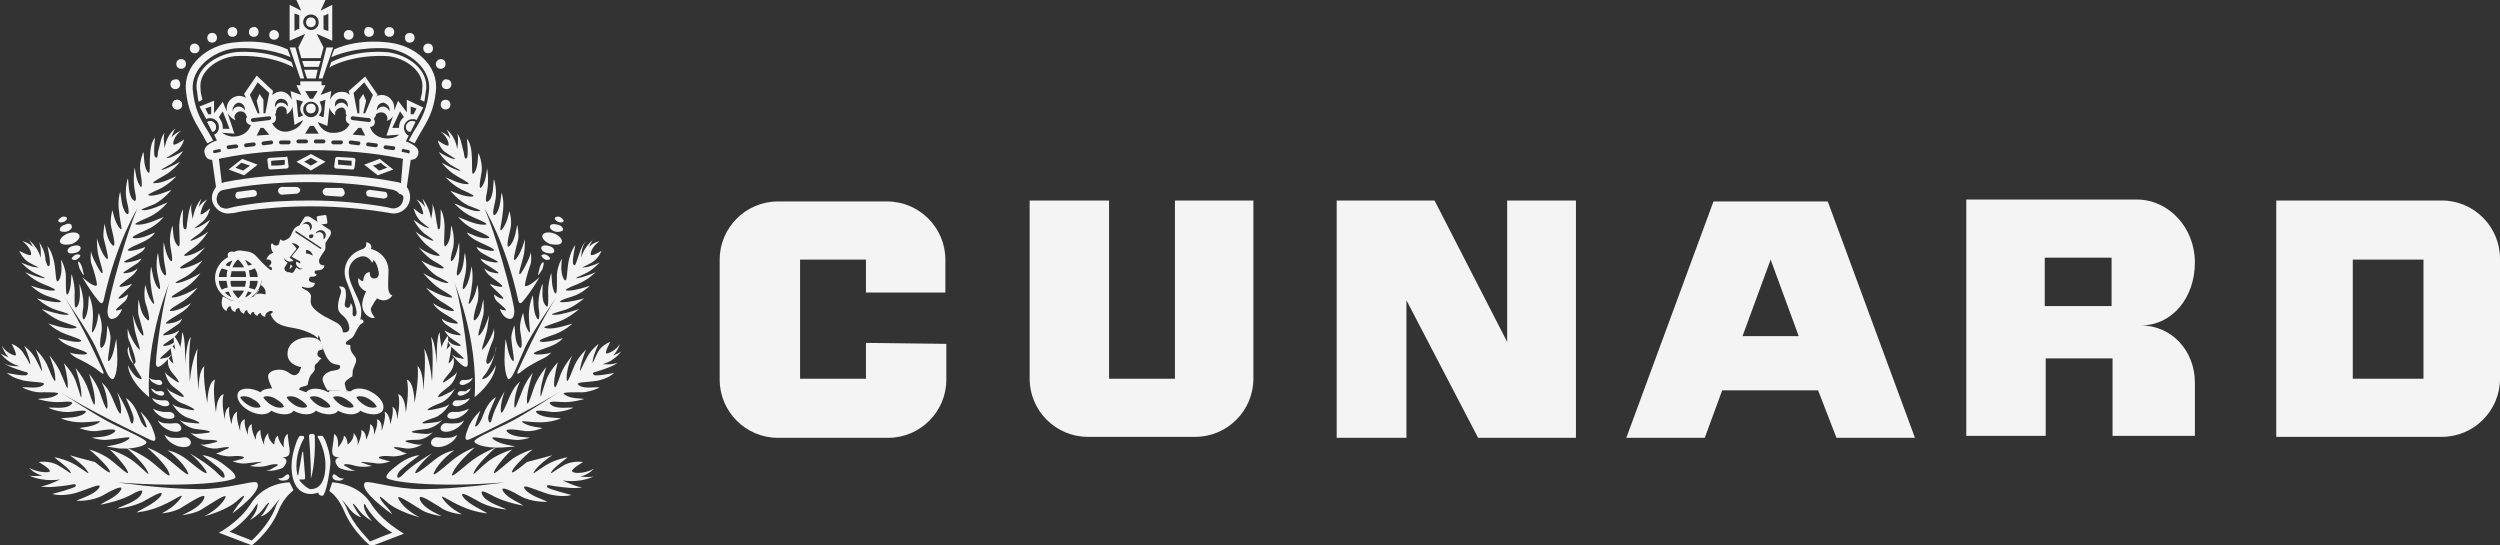 <?xml version="1.0" encoding="utf-8"?>
<!-- Generator: Adobe Illustrator 25.4.1, SVG Export Plug-In . SVG Version: 6.00 Build 0)  -->
<svg version="1.1" id="Layer_1" xmlns="http://www.w3.org/2000/svg" xmlns:xlink="http://www.w3.org/1999/xlink" x="0px" y="0px"
	 viewBox="0 0 258.1 56.3" style="enable-background:new 0 0 258.1 56.3;" xml:space="preserve">
<rect x="0" y="0" width="258.1" height="56.3" fill="#333333" stroke="none"/>
<style type="text/css">
	.st0{fill:#F4F4F4;}
</style>
<g>
	<g>
		<path class="st0" d="M28.7,49.4c0,0,0.2,0.3,0.7,0.2c0.4,0,0.6-0.4,0.4-0.6c-0.2-0.1-0.3,0.1-0.6,0.3C29,49.4,28.9,49.4,28.7,49.4
			z"/>
		<path class="st0" d="M35.5,49.4c0,0-0.2,0.3-0.7,0.2c-0.4,0-0.6-0.4-0.4-0.6c0.2-0.1,0.3,0.1,0.6,0.3
			C35.2,49.4,35.3,49.4,35.5,49.4z"/>
		<path class="st0" d="M21.9,16.5L21.9,16.5L21.9,16.5z"/>
		<path class="st0" d="M21.9,16.5L21.9,16.5L21.9,16.5z"/>
		<path class="st0" d="M21.4,12.6c0.1,0,0.2-0.1,0.3-0.1c0.3,0,0.6,0.3,0.6,0.6c0,0.2-0.1,0.4-0.3,0.5"/>
		<path class="st0" d="M22.3,13.1c0-0.3-0.3-0.6-0.6-0.6c-0.1,0-0.2,0-0.3,0.1l0.5,1C22.1,13.6,22.3,13.4,22.3,13.1z"/>
		<path class="st0" d="M42.8,12.6c-0.1,0-0.2-0.1-0.3-0.1c-0.3,0-0.6,0.3-0.6,0.6c0,0.2,0.1,0.4,0.3,0.5"/>
		<path class="st0" d="M42,13.1c0-0.3,0.3-0.6,0.6-0.6c0.1,0,0.2,0,0.3,0.1l-0.5,1C42.1,13.6,42,13.4,42,13.1z"/>
		<path class="st0" d="M18.8,10.8c0,0.3-0.2,0.5-0.5,0.5s-0.5-0.2-0.5-0.5s0.2-0.5,0.5-0.5C18.5,10.3,18.8,10.5,18.8,10.8z"/>
		<path class="st0" d="M18.8,10.8c0,0.3-0.2,0.5-0.5,0.5s-0.5-0.2-0.5-0.5s0.2-0.5,0.5-0.5C18.5,10.3,18.8,10.5,18.8,10.8z"/>
		<path class="st0" d="M18.6,8.7c0,0.3-0.2,0.5-0.5,0.5S17.6,9,17.6,8.7s0.2-0.5,0.5-0.5C18.4,8.1,18.6,8.4,18.6,8.7z"/>
		<path class="st0" d="M19.2,6.6c0,0.3-0.2,0.5-0.5,0.5s-0.5-0.2-0.5-0.5s0.2-0.5,0.5-0.5S19.2,6.3,19.2,6.6z"/>
		<path class="st0" d="M20.6,5c0,0.3-0.2,0.5-0.5,0.5S19.6,5.3,19.6,5s0.2-0.5,0.5-0.5C20.3,4.5,20.6,4.7,20.6,5z"/>
		<path class="st0" d="M22.4,3.9c0,0.3-0.2,0.5-0.5,0.5s-0.5-0.2-0.5-0.5s0.2-0.5,0.5-0.5C22.2,3.4,22.4,3.6,22.4,3.9z"/>
		<path class="st0" d="M24.5,3.3c0,0.3-0.2,0.5-0.5,0.5s-0.5-0.2-0.5-0.5s0.2-0.5,0.5-0.5S24.5,3,24.5,3.3z"/>
		<path class="st0" d="M26.7,3.3c0,0.3-0.2,0.5-0.5,0.5s-0.5-0.2-0.5-0.5s0.2-0.5,0.5-0.5C26.4,2.7,26.7,3,26.7,3.3z"/>
		<path class="st0" d="M28.8,3.6c0,0.3-0.2,0.5-0.5,0.5s-0.5-0.2-0.5-0.5s0.2-0.5,0.5-0.5C28.5,3.1,28.8,3.3,28.8,3.6z"/>
		<polygon class="st0" points="30.5,4.9 29.9,4.9 31,8.1 31.4,8.1 		"/>
		<path class="st0" d="M24,4.4c-2.6,0.3-5.1,2.3-4.8,5c0.2,2,0.8,3,1.7,4.5l0.5,0.9l0.6-0.3l-0.5-0.9c-0.9-1.4-1.4-2.4-1.6-4.3
			c-0.2-2.2,2-4,4.3-4.3c0,0,3-0.3,5.8,0.9l-0.3-0.8C27.1,3.9,24.2,4.4,24,4.4z"/>
		<path class="st0" d="M24.2,5.4c-2.1,0.3-4.1,1.8-3.9,3.8c0.1,0.5,0.1,0.9,0.2,1.3l0.4-0.2c-0.1-0.4-0.2-0.7-0.2-1.2
			c-0.2-1.7,1.7-3.1,3.5-3.3c0,0,3.1-0.3,5.8,1c0,0,0.2,0.1,0.3,0.2l-0.2-0.6C27.2,5,24.2,5.4,24.2,5.4z"/>
		<path class="st0" d="M45.5,10.8c0,0.3,0.2,0.5,0.5,0.5s0.5-0.2,0.5-0.5s-0.2-0.5-0.5-0.5S45.5,10.5,45.5,10.8z"/>
		<path class="st0" d="M45.6,8.7c0,0.3,0.2,0.5,0.5,0.5s0.5-0.2,0.5-0.5s-0.2-0.5-0.5-0.5C45.9,8.1,45.6,8.4,45.6,8.7z"/>
		<path class="st0" d="M45,6.6c0,0.3,0.2,0.5,0.5,0.5S46,6.9,46,6.6s-0.2-0.5-0.5-0.5C45.3,6.1,45,6.3,45,6.6z"/>
		<path class="st0" d="M43.7,5c0,0.3,0.2,0.5,0.5,0.5s0.5-0.2,0.5-0.5s-0.2-0.5-0.5-0.5S43.7,4.7,43.7,5z"/>
		<path class="st0" d="M41.8,3.9c0,0.3,0.2,0.5,0.5,0.5s0.5-0.2,0.5-0.5s-0.2-0.5-0.5-0.5S41.8,3.6,41.8,3.9z"/>
		<path class="st0" d="M39.7,3.3c0,0.3,0.2,0.5,0.5,0.5s0.5-0.2,0.5-0.5s-0.2-0.5-0.5-0.5S39.7,3,39.7,3.3z"/>
		<path class="st0" d="M37.6,3.3c0,0.3,0.2,0.5,0.5,0.5s0.5-0.2,0.5-0.5s-0.2-0.5-0.5-0.5C37.8,2.7,37.6,3,37.6,3.3z"/>
		<path class="st0" d="M35.5,3.6c0,0.3,0.2,0.5,0.5,0.5s0.5-0.2,0.5-0.5S36.3,3.1,36,3.1S35.5,3.3,35.5,3.6z"/>
		<polygon class="st0" points="33.7,4.9 34.4,4.9 33.3,8.1 32.9,8.1 		"/>
		<path class="st0" d="M40.2,4.4c2.6,0.3,5.1,2.3,4.8,5c-0.2,2-0.8,3-1.7,4.5l-0.5,0.9l-0.6-0.3l0.5-0.9c0.9-1.4,1.4-2.4,1.6-4.3
			c0.2-2.2-2-4-4.3-4.3c0,0-3-0.3-5.8,0.9l0.3-0.8C37.2,3.9,40.1,4.4,40.2,4.4z"/>
		<path class="st0" d="M40.1,5.4c2.1,0.3,4.1,1.8,3.9,3.8c-0.1,0.5-0.1,0.9-0.2,1.3l-0.4-0.2c0.1-0.4,0.2-0.7,0.2-1.2
			c0.2-1.7-1.7-3.1-3.5-3.3c0,0-3.1-0.3-5.8,1c0,0-0.2,0.1-0.3,0.2l0.2-0.6C37.1,5,40,5.4,40.1,5.4z"/>
		<polyline class="st0" points="31.7,8.1 32.6,8.1 32.8,7.2 31.4,7.2 31.7,8.1 32.6,8.1 		"/>
		<polygon class="st0" points="32.9,6.9 33.1,6.3 31.2,6.3 31.4,6.9 		"/>
		<path class="st0" d="M33.6,0l-0.5,1.1l1.2-0.6v3.7l-1.6-0.7l0.7,1.4L33.1,6h-2l-0.3-1.1l0.7-1.4l-1.6,0.7V0.5l1.2,0.6L30.6,0H33.6
			z M33.9,1.4c-0.2,0.1-0.3,0.2-0.5,0.2c0,0.4,0,1,0,1.4c0.1,0.1,0.2,0.1,0.5,0.2V1.4z M32.1,3.1c0.4,0,0.8-0.3,0.8-0.8
			c0-0.4-0.3-0.8-0.8-0.8l0,0l0,0l0,0c-0.4,0-0.8,0.3-0.8,0.8C31.3,2.7,31.7,3.1,32.1,3.1L32.1,3.1L32.1,3.1z M30.4,3.2
			C30.6,3.1,30.7,3,30.9,3c0-0.4,0-1,0-1.4c-0.1-0.1-0.2-0.1-0.5-0.2V3.2z M32.1,1.8c-0.3,0-0.5,0.2-0.5,0.5s0.2,0.5,0.5,0.5
			s0.5-0.2,0.5-0.5S32.4,1.8,32.1,1.8z"/>
		<path class="st0" d="M21.9,16.5L21.9,16.5L21.9,16.5z"/>
		<g>
			<path class="st0" d="M37.6,17l1.4,1.1l1.6-0.6l-1.4-1.1L37.6,17z M39.1,17.6c-0.1-0.1-0.3-0.3-0.6-0.5c0.4-0.1,0.6-0.2,0.8-0.3
				c0.1,0.1,0.3,0.3,0.7,0.5C39.5,17.5,39.2,17.6,39.1,17.6z"/>
			<path class="st0" d="M26.1,19.6l-1.5,0.2c-0.2,0-0.3,0.2-0.3,0.4c0,0.2,0.2,0.4,0.4,0.3l1.5-0.2c0.2,0,0.4-0.2,0.3-0.4
				C26.5,19.7,26.3,19.6,26.1,19.6z"/>
			<path class="st0" d="M36.5,16.3l-1.7-0.1c-0.1,0-0.2,0.1-0.2,0.2l-0.1,0.8c0,0.1,0.1,0.2,0.2,0.2l1.7,0.1c0.1,0,0.2-0.1,0.2-0.2
				l0.1-0.8C36.7,16.4,36.6,16.3,36.5,16.3z M36.3,17.1c-0.3,0-1.1-0.1-1.4-0.1c0-0.1,0-0.3,0-0.5c0.2,0,1.1,0.1,1.4,0.1
				C36.3,16.8,36.3,17,36.3,17.1z"/>
			<path class="st0" d="M39.7,19.8l-1.5-0.2c-0.2,0-0.4,0.1-0.4,0.3c0,0.2,0.1,0.4,0.3,0.4l1.5,0.2c0.2,0,0.4-0.1,0.4-0.3
				S39.9,19.8,39.7,19.8z"/>
			<path class="st0" d="M41.9,14.6L41.9,14.6l0.3-0.6c-0.3-0.1-0.5-0.5-0.5-0.8c0-0.5,0.4-0.9,0.9-0.9c0.1,0,0.3,0,0.4,0.1l0.7-1.3
				L42,10.3v1.3l-0.9-1.2l-0.4,1c0-0.1,0-0.2,0-0.3c0-0.7-0.6-1.3-1.3-1.3c-0.2,0-0.5,0.1-0.6,0.2l0,0L39,9.8l-1.3-1.9L36,9.4
				l0.1,0.4l0,0c-0.2-0.2-0.4-0.3-0.6-0.3c-0.6-0.1-1.2,0.2-1.4,0.8v-0.2l0.1-0.7l-1.1,0.4l0.5-1c-0.1,0-0.4,0-0.4,0s0-0.3,0-0.4H31
				c0,0.1,0,0.4,0,0.4s-0.3,0-0.4,0l0.5,1L30,9.4l0.1,0.7v0.2c-0.2-0.6-0.8-1-1.4-0.8c-0.2,0-0.4,0.2-0.6,0.3l0,0l0.1-0.4l-1.7-1.6
				l-1.3,1.9l0.2,0.4l0,0C25.2,10,25,9.9,24.7,9.9c-0.7,0-1.3,0.6-1.3,1.3c0,0.1,0,0.2,0,0.3l-0.4-1l-0.9,1.2v-1.3L20.6,11l0.7,1.3
				c0.1-0.1,0.3-0.1,0.4-0.1c0.5,0,0.9,0.4,0.9,0.9c0,0.4-0.2,0.7-0.5,0.8l0.3,0.6l0,0c0,0-1.4,0.4-1.3,1.2c0.1,0.5,0.3,0.8,0.8,0.8
				l0,0l0.4,2.8c-0.3,0.4-0.5,0.9-0.4,1.4c0.2,0.9,1.1,1.5,2,1.3c0.1,0,0.1,0,0.2,0c0.4-0.1,0.5-0.1,1-0.2c2.1-0.3,4.5-0.5,7-0.5
				c3,0,5.9,0.3,8.2,0.7c0.9,0.2,1.8-0.4,2-1.3c0.1-0.5,0-1-0.3-1.4l0.4-2.8c0.5,0,0.8-0.3,0.8-0.8C43.2,15,41.9,14.6,41.9,14.6z
				 M43,11.2l-0.3,0.6c-0.1,0-0.1,0-0.2,0h-0.1V11L43,11.2z M21.8,11.8h-0.1c-0.1,0-0.1,0-0.2,0l-0.3-0.6l0.6-0.2V11.8z M41.3,11.5
				c0,0,0.3,0.4,0.4,0.6c-0.3,0.2-0.5,0.6-0.5,1v0.1c-0.2,0-0.7,0-0.7,0L41.3,11.5z M39.6,10.6c0.4,0.1,0.7,0.5,0.6,0.9
				c-0.1-0.3-0.4-0.5-0.6-0.5c-0.3,0-0.5,0.1-0.7,0.4C38.9,10.8,39.3,10.6,39.6,10.6z M38.8,12v-0.1c0-0.1,0.1-0.2,0.2-0.2
				c0.1-0.1,0.2-0.1,0.4-0.1c0.3,0,0.6,0.3,0.6,0.6c0,0.1,0,0.2-0.1,0.3c0.3-0.1,0.6-0.3,0.7-0.6L39.9,14l1.3-0.1l0,0
				c-0.3,0.3-0.8,0.4-1.2,0.4c-0.9,0-1.6-0.5-1.8-1.2l0,0c0.3,0,0.5-0.2,0.5-0.5c0-0.1,0-0.2-0.1-0.3l0,0C38.7,12.1,38.7,12,38.8,12
				z M40.8,15.3c0,0.1-0.1,0.2-0.2,0.2l-0.8-0.1c-0.1,0-0.2-0.1-0.2-0.2c0-0.1,0.1-0.2,0.2-0.2l0.8,0.1
				C40.8,15.1,40.8,15.2,40.8,15.3z M39,15c0,0.1-0.1,0.2-0.2,0.2L38,15.1c-0.1,0-0.2-0.1-0.2-0.2c0-0.1,0.1-0.2,0.2-0.2l0.8,0.1
				C39,14.8,39,14.9,39,15z M37.6,8.5l0.9,1.3l-0.8,1.9h-0.2l0.3-1.3l-0.3-0.7l-0.4,0.6v1.4h-0.2l-0.4-2.1L37.6,8.5z M36.4,12
				l1.7,0.2c0.1,0,0.2,0.1,0.2,0.2c0,0.1-0.1,0.2-0.2,0.2l-1.7-0.2c-0.1,0-0.2-0.1-0.2-0.2S36.3,12,36.4,12z M36.4,13.9l0.6-0.7h0.3
				l0.4,0.8L36.4,13.9z M37.2,14.8c0,0.1-0.1,0.2-0.2,0.2l-0.8-0.1c-0.1,0-0.2-0.1-0.2-0.2c0-0.1,0.1-0.2,0.2-0.2l0.8,0.1
				C37.2,14.6,37.2,14.7,37.2,14.8z M35.3,10.2c0.3,0,0.7,0.3,0.6,0.9c-0.1-0.3-0.4-0.5-0.6-0.5c-0.3,0-0.5,0.1-0.7,0.4
				C34.5,10.5,34.8,10.1,35.3,10.2z M33,10.5c0.3-0.1,0.6-0.2,0.6-0.2c-0.1,0.7-0.1,1.2-0.2,1.8c-0.1,0-0.3-0.1-0.5-0.2
				c0.2-0.2,0.3-0.4,0.3-0.7C33.2,11,33.1,10.7,33,10.5z M33.8,13l0.2-1.8v-0.3v0.2c0.1,0.3,0.3,0.6,0.6,0.8c0-0.1,0-0.2,0-0.3
				c0.1-0.3,0.4-0.5,0.7-0.5c0.1,0,0.3,0.1,0.3,0.2c0.1,0.1,0.1,0.2,0.1,0.3v0.1c0,0.1,0,0.1,0.1,0.2l0,0l0,0
				c-0.1,0.1-0.1,0.2-0.1,0.3c0,0.3,0.1,0.5,0.4,0.6l0,0c-0.3,0.7-1.1,1-2,0.9c-0.5-0.1-1-0.4-1.3-1.1L33.8,13z M35.4,14.7
				c0,0.1-0.1,0.2-0.2,0.2h-0.8c-0.1,0-0.2-0.1-0.2-0.2c0-0.1,0.1-0.2,0.2-0.2h0.8C35.4,14.5,35.4,14.6,35.4,14.7z M31.5,13.8L32,13
				h0.4l0.5,0.8H31.5z M31.8,14.6c0,0.1-0.1,0.2-0.2,0.2h-0.8c-0.1,0-0.2-0.1-0.2-0.2c0-0.1,0.1-0.2,0.2-0.2h0.8
				C31.7,14.4,31.8,14.5,31.8,14.6z M32.6,14.4h0.8c0.1,0,0.2,0.1,0.2,0.2c0,0.1-0.1,0.2-0.2,0.2h-0.8c-0.1,0-0.2-0.1-0.2-0.2
				C32.4,14.5,32.5,14.4,32.6,14.4z M32.8,9.4l-0.5,0.8c0,0-0.1,0-0.2,0l0,0H32l-0.5-0.8H32.8z M32.1,10.5L32.1,10.5L32.1,10.5
				L32.1,10.5c0.4,0,0.8,0.3,0.8,0.8c0,0.4-0.3,0.8-0.8,0.8l0,0l0,0c-0.4,0-0.8-0.3-0.8-0.8S31.7,10.5,32.1,10.5z M31.3,10.5
				C31.1,10.7,31,11,31,11.2c0,0.3,0.1,0.5,0.3,0.7c-0.2,0.1-0.4,0.2-0.5,0.2c-0.1-0.6-0.1-1.1-0.2-1.8C30.7,10.3,31,10.4,31.3,10.5
				z M29,10.2c0.4,0,0.8,0.3,0.7,0.8c-0.2-0.3-0.4-0.4-0.7-0.4c-0.3,0-0.5,0.2-0.6,0.5C28.3,10.5,28.7,10.2,29,10.2z M28.1,12.7
				c0.3,0,0.4-0.3,0.4-0.6c0-0.1-0.1-0.2-0.1-0.3l0,0l0,0c0,0,0.1-0.1,0.1-0.2v-0.1c0-0.1,0.1-0.2,0.1-0.3c0.1-0.1,0.2-0.2,0.3-0.2
				c0.3-0.1,0.7,0.1,0.7,0.5c0,0.1,0,0.2,0,0.3c0.3-0.2,0.5-0.4,0.6-0.8v-0.2v0.3l0.2,1.8l0.9-0.5c-0.3,0.7-0.9,1-1.3,1.1
				C29.2,13.8,28.4,13.4,28.1,12.7L28.1,12.7z M30,14.7c0,0.1-0.1,0.2-0.2,0.2H29c-0.1,0-0.2-0.1-0.2-0.2c0-0.1,0.1-0.2,0.2-0.2h0.8
				C29.9,14.5,30,14.5,30,14.7z M27.2,14.6l0.8-0.1c0.1,0,0.2,0.1,0.2,0.2c0,0.1-0.1,0.2-0.2,0.2L27.2,15c-0.1,0-0.2-0.1-0.2-0.2
				C27,14.7,27.1,14.6,27.2,14.6z M26.5,14l0.4-0.8h0.3l0.6,0.7L26.5,14z M28,12.2c0,0.1-0.1,0.2-0.2,0.2l-1.7,0.2
				c-0.1,0-0.2-0.1-0.2-0.2c0-0.1,0.1-0.2,0.2-0.2l1.7-0.2C27.9,12,28,12.1,28,12.2z M26.4,14.9c0,0.1-0.1,0.2-0.2,0.2l-0.8,0.1
				c-0.1,0-0.2-0.1-0.2-0.2c0-0.1,0.1-0.2,0.2-0.2l0.8-0.1C26.3,14.7,26.4,14.8,26.4,14.9z M26.6,8.5l1.2,1.1l-0.4,2.1h-0.2v-1.4
				l-0.4-0.6l-0.3,0.7l0.3,1.3h-0.2l-0.8-1.9L26.6,8.5z M24.6,10.6c0.3,0,0.7,0.2,0.7,0.8c-0.2-0.3-0.4-0.4-0.7-0.4
				c-0.3,0-0.5,0.2-0.6,0.5C24,11.1,24.2,10.7,24.6,10.6z M24.3,12.4c0-0.1-0.1-0.2-0.1-0.3c0-0.3,0.3-0.6,0.6-0.6
				c0.1,0,0.3,0,0.4,0.1s0.1,0.1,0.2,0.2v0.1c0,0,0.1,0.1,0.1,0.2l0,0c-0.1,0.1-0.1,0.2-0.1,0.3c0,0.3,0.3,0.5,0.5,0.5l0,0
				c-0.2,0.7-0.9,1.2-1.8,1.2c-0.5,0-0.9-0.2-1.2-0.4l0,0l1.3,0.1l-0.7-2.1C23.7,12,24,12.3,24.3,12.4z M24.6,15.1
				c0,0.1-0.1,0.2-0.2,0.2l-0.8,0.1c-0.1,0-0.2-0.1-0.2-0.2c0-0.1,0.1-0.2,0.2-0.2l0.8-0.1C24.5,15,24.6,15,24.6,15.1z M22.6,12.1
				c0.1-0.2,0.4-0.6,0.4-0.6l0.7,1.8c0,0-0.4,0-0.7,0v-0.1C23,12.7,22.8,12.4,22.6,12.1z M22.2,15.8c-0.1,0-0.2,0-0.2-0.1
				s0-0.2,0.1-0.2l0.5-0.1c0.1,0,0.2,0,0.2,0.1s0,0.2-0.1,0.2L22.2,15.8z M41.6,20.7c-0.1,0.6-0.7,0.9-1.2,0.8L40,21.4
				c-2.2-0.4-5-0.7-8-0.7c-2.2,0-4.4,0.1-6.3,0.4c-0.7,0.1-1.4,0.2-2.1,0.4c-0.3,0.1-0.5,0-0.8-0.1c-0.2-0.2-0.4-0.4-0.4-0.6
				c-0.1-0.3,0-0.5,0.1-0.8c0.1-0.2,0.4-0.4,0.6-0.4c2.4-0.5,5.5-0.8,8.8-0.8c3.2,0,6.3,0.3,8.7,0.8c0.3,0.1,0.5,0.2,0.6,0.4
				C41.7,20.1,41.7,20.4,41.6,20.7z M41.4,18.9c-0.1,0-0.2-0.1-0.4-0.1c-2.5-0.5-5.6-0.8-8.9-0.8c-3.3,0-6.4,0.3-8.9,0.8
				c-0.1,0-0.2,0.1-0.3,0.1l-0.3-2.5c0.1,0,0.3-0.1,0.5-0.1c2.4-0.5,5.6-0.8,9-0.8c3.4,0,6.6,0.3,9,0.8c0.2,0,0.4,0.1,0.5,0.1
				L41.4,18.9z M42.3,15.7c0,0.1-0.1,0.2-0.2,0.1l-0.5-0.1c-0.1,0-0.2-0.1-0.1-0.2c0-0.1,0.1-0.2,0.2-0.1l0.5,0.1
				C42.3,15.5,42.3,15.6,42.3,15.7z"/>
			<path class="st0" d="M26.7,9.7L26.7,9.7L26.7,9.7z"/>
			<path class="st0" d="M37.5,9.7L37.5,9.7L37.5,9.7z"/>
			<path class="st0" d="M32.1,11.7c0.3,0,0.5-0.2,0.5-0.5s-0.2-0.5-0.5-0.5s-0.5,0.2-0.5,0.5C31.6,11.5,31.8,11.7,32.1,11.7z"/>
			<path class="st0" d="M23.6,17.5l1.6,0.6l1.4-1.1L25,16.4L23.6,17.5z M25.8,17.1c-0.3,0.2-0.5,0.4-0.7,0.5
				c-0.2-0.1-0.4-0.1-0.8-0.3c0.3-0.2,0.5-0.4,0.6-0.5C25.2,16.9,25.5,17,25.8,17.1z"/>
			<path class="st0" d="M30.6,19.3h-1.5c-0.2,0-0.4,0.2-0.4,0.4c0,0.2,0.2,0.4,0.4,0.4l1.5-0.1c0.2,0,0.4-0.2,0.4-0.4
				C31,19.5,30.8,19.3,30.6,19.3z"/>
			<path class="st0" d="M35.2,19.4h-1.5c-0.2,0-0.4,0.2-0.4,0.4c0,0.2,0.2,0.4,0.4,0.4l1.5,0.1c0.2,0,0.4-0.2,0.4-0.4
				C35.5,19.5,35.4,19.4,35.2,19.4z"/>
			<path class="st0" d="M30.6,16.7l1.5,0.9l1.5-0.9l-1.5-0.8L30.6,16.7z M32.1,17.1l-0.7-0.4l0.7-0.4l0.7,0.4L32.1,17.1z"/>
			<path class="st0" d="M29.5,16.2l-1.7,0.1c-0.1,0-0.2,0.1-0.2,0.2l0.1,0.8c0,0.1,0.1,0.2,0.2,0.2l1.7-0.1c0.1,0,0.2-0.1,0.2-0.2
				l-0.1-0.8C29.7,16.2,29.6,16.1,29.5,16.2z M28,17.1c0-0.1,0-0.3,0-0.5c0.2,0,1.1-0.1,1.4-0.1c0,0.1,0,0.3,0,0.5
				C29,17.1,28.3,17.1,28,17.1z"/>
		</g>
		<path class="st0" d="M29.9,49.8c-0.1,0-2.6,0-4,2.2c-1.2,1.9-3.3,3-3.3,3l3.4,1.3c0,0,1.9-1.4,2.8-3.7c0.4-0.9,0.9-1.5,1.5-2
			L29.9,49.8z M28.4,52.5c-0.7,1.7-2,2.9-2.4,3.3c-0.3-0.1-1.5-0.6-2.3-0.9c0.8-0.5,1.9-1.4,2.7-2.7c0.1-0.1,0.2-0.2,0.2-0.3
			c0,0.3,0,0.9-0.8,1.8c0,0,0.9-0.5,1.4-1.2s0.7-0.7,0.5-0.4s-0.4,0.9-0.8,1.2c0,0,0.6,0,1.4-1.1c0.3-0.4,0.5-0.6,0.6-0.7
			C28.7,51.8,28.5,52.1,28.4,52.5z"/>
		<path class="st0" d="M38.3,52c-1.3-2.1-3.9-2.2-4-2.2L34,50.7c0.6,0.4,1.1,1.1,1.5,2c0.9,2.2,2.8,3.7,2.8,3.7l3.4-1.3
			C41.6,55,39.5,53.9,38.3,52z M35.8,52.5c-0.1-0.3-0.3-0.6-0.5-0.9c0.1,0.1,0.3,0.3,0.6,0.7c0.7,1,1.4,1.1,1.4,1.1
			c-0.3-0.3-0.6-0.8-0.8-1.2c-0.2-0.3,0-0.3,0.5,0.4s1.4,1.2,1.4,1.2c-0.8-0.9-0.9-1.6-0.8-1.8c0.1,0.1,0.2,0.2,0.2,0.3
			c0.8,1.3,1.9,2.2,2.7,2.7c-0.9,0.3-2,0.8-2.3,0.9C37.8,55.4,36.5,54.2,35.8,52.5z"/>
		<g>
			<path class="st0" d="M33.4,51.1c0,0,0.4-0.5,0.7-3.1c0.1-1.2-0.6-2.7-0.6-2.7c-0.1-0.1-0.1-0.2-0.2-0.3H33c-0.1,0-0.2,0-0.2,0
				s0,0.2,0.1,0.3c0,0,0.7,1.2,0.7,2.7c0,2.1-0.9,2.5-1.5,2.5c-0.4,0-1.1-0.8-1.1-0.8c-0.1-0.1-0.1-0.2-0.1-0.2h0.2
				c0.1,0,0.2,0,0.3,0c0.1,0,0.1-0.2,0.1-0.3l-0.2-2.5c0-0.1,0-0.1-0.1,0L30.8,49c0,0.1-0.1,0.1-0.1,0c0,0-0.1-0.4-0.1-0.9
				c0-1.5,0.7-2.7,0.7-2.7c0.1-0.1,0.1-0.2,0.1-0.3S31.2,45,31.2,45c-0.1,0-0.2,0-0.2,0c-0.1,0-0.2,0.2-0.3,0.4c0,0-0.6,1.4-0.6,2.7
				c0,2.1,0.9,2.9,2,2.9c0.3,0,0.6-0.1,0.6-0.1c0.1,0,0.2-0.1,0.2,0s-0.1,0.1,0,0.1C32.9,51.1,33.3,51.3,33.4,51.1z"/>
			<g>
				<path class="st0" d="M32.5,45c0-0.1-0.1-0.2-0.2-0.2h-0.2c-0.1,0-0.2,0.1-0.2,0.2c0,0,0.2,2.3,0.2,4.4
					C32.1,49.4,32.6,47.9,32.5,45z"/>
				<g>
					<path class="st0" d="M8.5,28.6c0,0,0.7,1.3,1.7,2.5c0.4,0.5,0.5-0.1,0.5-0.1c1.3-6,3.5-9.5,3.5-9.5c-1,2.1-3,9.2-3.1,10.6
						c0,1.4,1,0.6,1,0.6c0.4-0.4,0.5-0.8,0.5-0.8C12.4,32,12.3,32,12.3,32c-0.7,0.2-0.2-0.2,0.6-0.9c0.3-0.3,0.3-0.7,0.3-0.7
						c-0.3,0.2-0.4,0.3-0.7,0.4c-0.7,0.2,0.1-0.4,0.9-1.2c0.2-0.2,0.2-0.3,0.2-0.3c-0.4,0.2-0.5,0.2-1,0.3c-0.7,0.1,0.1-0.4,1-1.1
						c0.5-0.4,0.6-0.8,0.6-0.8c-0.2,0.2-0.5,0.4-1.2,0.5s0.1-0.3,1-0.9c0.5-0.3,0.6-0.6,0.6-0.6c-0.3,0.1-0.7,0.3-1.5,0.4
						c-0.8,0,0.2-0.3,1.2-0.9c0.6-0.3,0.7-0.7,0.7-0.7c-0.3,0.1-0.7,0.3-1.5,0.4c-0.8,0,0.1-0.4,1.2-0.9s1.3-1,1.3-1
						c-0.3,0.1-1.2,0.6-2,0.6s0.1-0.4,1.2-0.9s1.7-1.3,1.7-1.3c-0.3,0.1-1.7,0.8-2.6,0.8c-0.8,0,0-0.3,1.1-0.8s1.9-1.5,1.9-1.5
						c-0.3,0.1-1.7,0.8-2.4,0.8s0-0.2,1-0.6c1-0.5,1.8-1.5,1.8-1.5c-0.3,0.1-1.4,0.6-2.1,0.6c-0.7,0,0-0.3,0.9-0.7
						c1-0.5,1.7-1.3,1.7-1.3c-0.3,0.1-1.4,0.7-2.1,0.7c-0.7,0.1,0-0.3,0.9-0.8s1.6-1.4,1.6-1.4c-0.2,0.1-1.1,0.6-1.7,0.8
						c-0.6,0.1,0-0.1,0.8-0.6c0.7-0.5,1.2-1.3,1.2-1.3c-0.2,0.1-1,0.6-1.5,0.7s0-0.1,0.7-0.6c0.7-0.4,0.9-1.3,0.9-1.3
						s-1,0.7-1.1,0.5s0.2-1,0.8-1.4c0,0-0.6,0.2-1,0.7c0,0,0.2-0.7,0.4-0.9c0.1-0.1-0.9,0.5-1.1,2c0,0-0.2-1.2,0-1.6
						c-0.4,0.4-0.5,1.4-0.7,2c0,0.2,0,0.8-0.3,0.5c-0.2-0.2,0-2,0-2c-0.5,0.6-0.5,1.7-0.5,1.7c-0.1,1,0.1,2.4-0.3,1.8
						c-0.4-0.6-0.3-1.7-0.4-2c0,0-0.5,1.1-0.3,2.1c0.2,1.1,0.2,1.9-0.1,1.3c-0.4-0.6-0.4-1.5-0.5-1.8c0,0-0.2,1.2,0,2.3
						c0.2,0.9,0.2,1.4-0.2,1c-0.5-0.5-0.4-1.9-0.5-2.2c0,0-0.4,1.2-0.1,2.4c0.3,1.2,0.2,1.5-0.1,1.2c-0.5-0.6-0.5-1.9-0.6-2.2
						c0,0-0.3,0.9-0.1,2.1c0.1,1.2,0.5,2.2,0,1.6c-0.5-0.7-0.6-1.5-0.7-1.8c0,0-0.3,1-0.1,1.8c0.3,1.2,0.5,2.3,0,1.7
						c-0.5-0.6-0.6-1.7-0.7-2.1c0,0-0.2,1-0.1,1.5c0.3,1.2,0.7,2.6,0.2,2s-0.8-1.7-0.9-2c0,0,0,0.9,0.1,1.5c0.2,1,0.8,2.5,0.3,2
						c-0.4-0.6-1-1.8-1-2.2c0,0-0.1,0.7,0,1.2c0,0,0.5,1.4,0.6,2.2C10.1,29.8,9.2,29.3,8.5,28.6z"/>
					<path class="st0" d="M14,37.3c-0.1-0.8-0.7-2.2-0.7-2.2c-0.2-0.5-0.1-1.2-0.1-1.2c0,0.3,0.6,1.6,1.1,2.1c0.4,0.5-0.2-1-0.4-2
						c-0.1-0.6-0.2-1.5-0.2-1.5c0.1,0.3,0.4,1.4,0.9,2s0-0.8-0.3-2c-0.1-0.5,0-1.6,0-1.6c0.1,0.3,0.2,1.5,0.8,2
						c0.5,0.6,0.3-0.5-0.1-1.7c-0.2-0.8,0-1.8,0-1.8c0.1,0.3,0.2,1.1,0.7,1.8c0.5,0.6,0-0.4-0.1-1.6c-0.2-1.1,0-2.1,0-2.1
						c0.1,0.3,0.2,1.6,0.7,2.2c0.3,0.4,0.3,0,0-1.2c-0.3-1.2,0-2.4,0-2.4c0.1,0.3,0.1,1.7,0.6,2.2c0.3,0.4,0.3-0.1,0.1-1
						c-0.2-1-0.1-2.3-0.1-2.3c0.1,0.3,0.2,1.2,0.6,1.8c0.4,0.5,0.3-0.2,0.1-1.3c-0.2-1.1,0.2-2.2,0.2-2.2c0.1,0.3,0,1.5,0.5,2
						c0.4,0.6,0.2-0.9,0.2-1.9c0,0,0-1.1,0.4-1.8c0,0-0.1,1.9,0.1,2c0.3,0.3,0.3-0.4,0.3-0.5c0.1-0.6,0.2-1.6,0.5-2.1
						c-0.2,0.4,0.1,1.6,0.1,1.6c0.2-1.5,1.1-2.3,0.9-2.1c-0.1,0.2-0.3,0.9-0.3,0.9c0.4-0.6,0.9-0.8,0.9-0.8
						c-0.5,0.5-0.7,1.3-0.7,1.5c0.1,0.2,1-0.6,1-0.6s-0.2,0.9-0.8,1.4c-0.6,0.5-1.1,0.8-0.6,0.6c0.5-0.1,1.2-0.7,1.4-0.8
						c0,0-0.4,0.8-1.1,1.4c-0.7,0.5-1.3,0.9-0.7,0.7c0.6-0.2,1.4-0.7,1.6-0.9c0,0-0.6,1-1.4,1.6s-1.5,1-0.8,0.9s1.7-0.7,1.9-0.9
						c0,0-0.7,0.9-1.5,1.4c-0.9,0.5-1.5,0.9-0.8,0.8s1.7-0.6,2-0.8c0,0-0.8,1.1-1.6,1.6c-0.9,0.5-1.6,0.8-0.9,0.7
						c0.7-0.1,2-0.8,2.3-1c0,0-0.7,1-1.7,1.6s-1.7,1-1,0.9c0.8-0.1,2.1-0.8,2.4-1c0,0-0.6,0.8-1.5,1.4c-1,0.6-1.8,1.1-1.1,1
						c0.8-0.1,1.6-0.6,1.9-0.8c0,0-0.2,0.5-1.2,1.1s-1.8,1.1-1.1,1c0.8-0.1,1.1-0.3,1.4-0.5c0,0-0.1,0.4-0.6,0.7
						c-1,0.7-1.8,1.1-1.1,1c0.8-0.1,1.1-0.3,1.4-0.5c0,0-0.1,0.3-0.5,0.7c-0.8,0.6-1.6,1-0.9,0.9s0.9-0.4,1.1-0.6
						c0,0-0.1,0.4-0.5,0.8c-0.8,0.8-1.6,1.3-0.9,1.1c0.5-0.1,0.6-0.1,0.9-0.4c0,0,0,0.1-0.2,0.3c0,0-1.4,1.7-1.4,0.6
						c0-1.1,0.8-7.1,1.5-8.6c0,0-2.6,6-2.2,12.1c0,0-2-1.5-2.2-3.3c0,0,0.5,1,1,1.3c0.6,0.3,0.5,0.1,0.1-0.5s-1-1.9-1-2.7
						C12.8,36.2,13.9,38.3,14,37.3"/>
					<path class="st0" d="M12.1,36.5c0-0.6-0.1-1.5-0.1-1.5c-0.1,0.3-0.2,1.4-0.6,2.1c-0.5,0.7-0.1-0.8,0-2c0.1-0.5-0.3-1.5-0.3-1.5
						c-0.1,0.3,0,1.5-0.4,2.1c-0.5,0.7-0.4-0.5-0.2-1.6c0.1-0.8-0.3-1.8-0.3-1.8c-0.1,0.3-0.1,1.1-0.5,1.8s-0.1-0.4-0.1-1.6
						c0-1.1-0.4-2-0.4-2c-0.1,0.3,0,1.6-0.4,2.3c-0.2,0.4-0.4,0.1-0.2-1.1c0.1-1.2-0.4-2.4-0.4-2.4c0,0.3,0.2,1.7-0.2,2.3
						c-0.3,0.4-0.3,0-0.3-1c0.1-1.1-0.3-2.3-0.3-2.3c-0.1,0.3,0,1.2-0.3,1.9c-0.3,0.6-0.3-0.2-0.3-1.3c0.1-1.1-0.5-2.1-0.5-2.1
						c0,0.3,0.2,1.4-0.2,2.1c-0.4,0.6-0.3-0.8-0.5-1.8c0,0-0.2-1.1-0.7-1.7c0,0,0.4,1.8,0.2,2c-0.2,0.3-0.3-0.3-0.4-0.5
						c0-0.6-0.3-1.5-0.7-1.9c0.3,0.4,0.2,1.6,0.2,1.6c-0.4-1.4-1.5-2-1.3-1.9s0.5,0.8,0.5,0.8c-0.5-0.5-1.1-0.6-1.1-0.6
						c0.6,0.4,1,1.1,0.9,1.4C3.1,26.5,2,25.9,2,25.9s0.3,0.8,1,1.2c0.7,0.4,1.3,0.6,0.8,0.5c-0.5,0-1.4-0.4-1.6-0.5
						c0,0,0.6,0.7,1.4,1.1s1.4,0.6,0.8,0.5s-1.6-0.5-1.8-0.6c0,0,0.8,0.8,1.8,1.2c1,0.4,1.7,0.7,1,0.7s-1.9-0.4-2.2-0.5
						c0,0,0.8,0.8,1.8,1.1c1,0.3,1.7,0.6,1,0.6s-1.9-0.3-2.2-0.4c0,0,1,0.9,2,1.2c1,0.3,1.7,0.5,1,0.5S4.6,32,4.3,31.9
						c0,0,1,0.9,2.1,1.3s2,0.6,1.2,0.7C6.8,34,5.3,33.5,5,33.4c0,0,0.7,0.7,1.8,1.1c1.1,0.4,2.1,0.7,1.3,0.8c-0.8,0-1.8-0.3-2.1-0.4
						c0,0,0.3,0.5,1.4,0.9s2.1,0.7,1.3,0.8c-0.8,0-1.2-0.1-1.5-0.2c0,0,0.2,0.3,0.8,0.6c0,0,1.5,0.7,2.2,1.3s0.5,0.1,0.3-0.3
						c0,0-2.1-4.7-3.9-7.4c0,0,2.7,3.9,3.3,5.3c0.9,2,1.2,3,1.6,3.2C11.8,39.4,12.2,38.3,12.1,36.5"/>
					<path class="st0" d="M11,46.1c0.3-0.1,1.5-0.2,2.2-0.7s-0.8-0.1-2.1,0c-0.6,0.1-1.6-0.2-1.6-0.2c0.3-0.1,1.5,0,2.2-0.5
						s-0.5-0.4-1.7-0.2c-0.8,0.1-1.8-0.3-1.8-0.3c0.3-0.1,1.2-0.1,1.9-0.5s-0.4-0.1-1.7-0.1c-1.2,0-2.1-0.4-2.1-0.4
						c0.3-0.1,1.7,0,2.4-0.5c0.4-0.3,0.1-0.4-1.2-0.2S5,42.1,5,42.1c0.3-0.1,1.7,0.2,2.3-0.3c0.4-0.3,0-0.4-1-0.3
						c-1.1,0.1-2.4-0.3-2.4-0.3c0.3-0.1,1.3,0,1.9-0.4c0.6-0.3-0.2-0.3-1.3-0.3C3.4,40.6,2.3,40,2.3,40c0.3-0.1,1.5,0.2,2.1-0.2
						s-0.8-0.3-1.9-0.5c0,0-1.1-0.2-1.8-0.8c0,0,1.9,0.4,2.1,0.2c0.3-0.3-0.3-0.3-0.5-0.4c-0.6-0.2-1.6-0.5-2-0.9
						C0.8,37.9,2,37.8,2,37.8c-1.5-0.4-2.1-1.6-2-1.4c0.1,0.2,0.9,0.5,0.9,0.5c-0.5-0.5-0.7-1.2-0.7-1.2c0.4,0.7,1.2,1,1.4,1
						c0.2-0.1-0.4-1.2-0.4-1.2s0.9,0.3,1.3,1.1C3,37.3,3.2,38,3.1,37.4c-0.1-0.6-0.5-1.5-0.6-1.7c0,0,0.8,0.6,1.2,1.4
						C4.2,38,4.4,38.7,4.3,38c-0.1-0.6-0.5-1.7-0.6-1.9c0,0,0.9,0.8,1.3,1.9c0.4,1,0.8,1.8,0.7,1c0-0.8-0.5-2-0.6-2.3
						c0,0,0.8,0.9,1.2,1.9C6.8,39.7,7,40.5,7,39.8c0-0.8-0.3-2-0.4-2.3c0,0,1,1,1.3,2.1c0.4,1.1,0.5,1.9,0.5,1.1
						c0-0.8-0.5-2.4-0.6-2.7c0,0,0.9,1,1.3,2.2s0.7,2.1,0.7,1.2c0-0.9-0.5-2.5-0.6-2.8c0,0,0.7,0.8,1.1,1.9c0.4,1.2,0.8,2.2,0.8,1.4
						s-0.3-1.9-0.6-2.4c0,0,0.6,0.4,1.1,1.6c0.5,1.2,0.9,2.1,0.9,1.3c0-0.7-0.2-1.3-0.4-1.9c0,0,1,1.6,1.3,2.8
						c0.2,0.8,0.4,0.3,0.4-0.1c0-0.4-0.8-2.1-0.8-2.1s0.8,0.4,1.3,1.8c0.5,1.4,1,1.4,0.8,1c-0.1-0.4-0.6-1.4-0.6-1.4s1,0.9,1.3,1.9
						c0.4,1,0.3,1.3-0.3,1c-0.6-0.3-6.5-3.1-9.4-5c0,0,4.1,2.7,5.6,3.4c2.1,1,3.2,1.5,3.4,1.8s-1,0.8-2.8,0.7L11,46.1z"/>
					<path class="st0" d="M26.5,49.8c-0.5-0.2-3,0.7-5.9,0.7c-3.7,0-8.5-0.7-8.5-0.7c7.5,0.6,12.1-0.1,12.2-0.5
						c0.1-0.4-0.9-1.1-0.9-1.1C22,47,20.9,47,20.9,47s1.8,1.3,2.1,1.7c0.3,0.4,0.3,1-0.4,0.3c-0.9-1-3-2.2-3-2.2
						c0.6,0.5,1.1,1,1.6,1.7c0.5,0.8-0.5,0.1-1.7-0.9s-2.2-1.1-2.2-1.1c0.5,0.3,1.6,1.3,2,2.1c0.5,0.9-0.5,0-1.7-1s-2.4-1.4-2.4-1.4
						c0.3,0.3,1.8,1.6,2.2,2.5c0.4,0.9-0.4,0.1-1.6-0.9S13,46.2,13,46.2c0.3,0.2,1.8,1.6,2.2,2.4c0.4,0.8-0.2,0-1.2-0.8
						c-1-0.9-2.7-1.4-2.7-1.4c0.3,0.2,1.4,1.4,1.8,2.1c0.4,0.8-0.3,0.1-1.4-0.8c-1-0.9-2.5-1.3-2.5-1.3c0.3,0.2,1.5,1.3,2,2
						c0.5,0.8-0.3,0.2-1.4-0.7C8.6,47.4,7.2,47,7.2,47c0.3,0.2,1.4,1,1.8,1.6c0.4,0.6-0.2,0-1.2-0.6s-2.2-0.8-2.2-0.8
						c0.2,0.2,1.2,0.9,1.6,1.4c0.4,0.6-0.2,0-1.1-0.5C5.2,47.5,4,47.7,4,47.7s1.4,0.8,1.1,1C5,48.8,3.9,48.8,3,48.3
						c0,0,0.5,0.6,1.4,0.8c0,0-1,0.1-1.3,0s1.1,0.7,3.1,0.4c0,0-1.4,0.7-2,0.7c0.7,0.2,2,0,2.8-0.1c0.2,0,1-0.3,0.8,0.1
						C7.7,50.4,5.4,51,5.4,51c1,0.3,2.4-0.1,2.4-0.1c1.3-0.4,2.9-1.2,2.4-0.5s-2,1.1-2.3,1.3c0,0,1.6,0.1,2.8-0.6
						c1.2-0.7,2.2-1.1,1.7-0.4c-0.5,0.7-1.7,1.1-2,1.4c0,0,1.7-0.3,2.9-0.9c1.1-0.6,1.6-0.8,1.3-0.2c-0.4,0.8-2.2,1.3-2.5,1.5
						c0,0,1.7-0.1,3-0.9c1.4-0.8,1.8-0.9,1.5-0.4c-0.6,0.8-2.1,1.4-2.5,1.7c0,0,1.3-0.1,2.6-0.7c1.4-0.6,2.5-1.5,1.9-0.7
						s-1.5,1.3-1.9,1.5c0,0,1.4-0.1,2.2-0.7c1.3-0.8,2.6-1.6,2.1-0.7c-0.5,0.9-1.9,1.4-2.2,1.6c0,0,1.4-0.2,2-0.6
						c1.3-0.8,2.9-1.9,2.4-1.1c-0.5,0.9-1.7,1.6-2.1,1.8c0,0,2.4-0.6,3.5-1.7c1.1-1,0.4,0.1,0,0.5C24.3,52.5,24,53,24,53
						S27.3,50.6,26.5,49.8L26.5,49.8z"/>
					<path class="st0" d="M29,47.2c1.2,0.1,0.9-0.7,0.8-1.5s-0.1-0.9-0.1-0.9s-0.5,0.2-0.4,1.4c0,0-0.6-0.7-0.6-1.2
						c0,0-0.3,0-0.4,0.9c0,0-0.7-0.5-0.6-1.2c0,0-0.6,0.6-0.4,1.3c0,0-0.5-1-0.4-1.6c0,0-0.5,0.1-0.5,1c0,0-0.5-1-0.4-1.6
						c0,0-0.5,0.1-0.4,1.1c0,0-0.5-1.1-0.3-1.6c0,0-0.6,0-0.5,1.2l0,0c0,0-0.5-1.4-0.3-2c0,0-0.5,0.1-0.6,1.3c0,0-0.4-1.3-0.2-1.8
						c0,0-0.5,0.1-0.5,1.3c0,0-0.4-1.8-0.1-2.6c0,0-0.7,0-0.8,1.9c0,0-0.4-2.4-0.1-3.4c0,0-0.7,0-0.8,2.4c0,0-0.5-2.6-0.3-3.8
						c0,0-0.6,0.3-0.6,2.5c0,0-0.3-2.9-0.1-4.3c0,0-0.6,1-0.8,3.4c0,0-0.2-3.1,0.1-4.6c0,0-0.4,0.2-0.6,2.8c0,0,0.1-2.8-0.3-3.3
						c0,0.8-0.2,1.6-0.2,1.6c0-0.4-0.6-1.2-0.6-1.2c-0.2,0.1,0.1,1.4,0.1,1.4c-0.1-0.2-0.5-0.5-0.5-0.5c0,0.6,0.3,1.9,0.3,1.9
						c-0.3-0.1-0.5-0.6-0.5-0.6s-0.3,0.8,0.4,1.6c0.6,0.7,1,1.3,0.3,0.8S17,38.6,17,38.2c0,0,0.1,1.2,1,1.8c0.8,0.6,1.4,1.2,0.6,0.9
						c-0.8-0.4-1.2-0.5-1.4-0.9c0,0,0.4,1.1,1.5,1.6c1.1,0.4,1.9,0.9,0.9,0.7s-1.5-0.3-1.8-0.6c0,0,0.5,1,1.5,1.4
						c1,0.3,1.8,0.7,0.9,0.6c-0.9-0.1-1.4-0.1-1.7-0.4c0,0,0.7,0.9,1.8,1c1.1,0.1,1.9,0.3,1,0.4c-0.9,0.1-1.4,0.2-1.7-0.1
						c0,0,0.7,0.8,1.6,0.8c1,0,1.7,0.1,0.9,0.3c-0.8,0.2-1.2,0.3-1.5,0.1c0,0,0.8,0.6,1.8,0.5c1-0.2,1.7-0.2,0.9,0.1
						c-0.5,0.2-0.5,0.3-1,0.4c0,0,0.8,0.4,1.7,0.3c0.9-0.1,1.6,0.1,0.9,0.3c-0.5,0.1-0.5,0.2-0.9,0.2c0,0,0.8,0.4,1.7,0.2
						c0.9-0.1,1.8-0.2,1,0c-0.5,0.2-0.5,0.2-0.9,0.3c0,0,0.8,0.2,1.7,0c0.9-0.3,1.6-0.2,0.9,0.1c-0.4,0.2-0.4,0.3-0.9,0.4
						c0,0,0.8,0.1,1.7-0.3c0,0,0.9-0.9-0.1-1.1c-1.1-0.3-5.3-1.1-7.7-4.3C21.4,43.4,24.9,46.9,29,47.2z"/>
					<path class="st0" d="M17,44.9c0,0,0.2,0.7,1.2,1.1c1,0.4,1.8,0,1.4-0.6c-0.4-0.5-0.8-0.1-1.5-0.2C17.7,45.2,17.5,45.2,17,44.9z
						"/>
					<path class="st0" d="M16.3,43.4c0,0,0.2,0.6,1.1,1s1.6,0.1,1.2-0.5c-0.3-0.4-0.7-0.1-1.4-0.2C16.9,43.7,16.7,43.7,16.3,43.4z"
						/>
					<path class="st0" d="M15.8,42.2c0,0,0.2,0.5,1,0.9c0.8,0.3,1.5,0.1,1.1-0.4c-0.3-0.3-0.7-0.1-1.2-0.2
						C16.3,42.4,16.2,42.4,15.8,42.2z"/>
					<path class="st0" d="M15.7,41.1c0,0,0.1,0.4,0.8,0.7c0.6,0.3,1.2,0.1,0.9-0.3c-0.2-0.3-0.5-0.1-1-0.2
						C16.1,41.3,16,41.2,15.7,41.1z"/>
					<path class="st0" d="M15.6,40.1c0,0,0.1,0.4,0.6,0.6c0.5,0.3,0.9,0.1,0.7-0.2c-0.2-0.2-0.4-0.1-0.8-0.1
						C15.9,40.2,15.8,40.2,15.6,40.1z"/>
					<path class="st0" d="M15.4,39c0,0,0.1,0.4,0.6,0.6c0.5,0.3,0.9,0.1,0.7-0.2c-0.2-0.3-0.4-0.1-0.8-0.2
						C15.8,39.2,15.7,39.2,15.4,39z"/>
					<path class="st0" d="M55.7,28.6c0,0-0.7,1.3-1.7,2.5c-0.4,0.5-0.5-0.1-0.5-0.1c-1.3-6-3.5-9.5-3.5-9.5c1,2.1,3,9.2,3.1,10.6
						c0,1.4-1,0.6-1,0.6c-0.4-0.4-0.5-0.8-0.5-0.8c0.2,0.1,0.3,0.1,0.3,0.1c0.7,0.2,0.2-0.2-0.6-0.9C51,30.8,51,30.4,51,30.4
						c0.3,0.2,0.4,0.3,0.7,0.4c0.7,0.2-0.1-0.4-0.9-1.2c-0.2-0.2-0.2-0.3-0.2-0.3c0.4,0.2,0.5,0.2,1,0.3c0.7,0.1-0.1-0.4-1-1.1
						c-0.5-0.4-0.6-0.8-0.6-0.8c0.2,0.2,0.5,0.4,1.2,0.5s-0.1-0.3-1-0.9c-0.5-0.3-0.6-0.6-0.6-0.6c0.3,0.1,0.7,0.3,1.5,0.4
						c0.8,0-0.2-0.3-1.2-0.9c-0.6-0.3-0.7-0.7-0.7-0.7c0.3,0.1,0.7,0.3,1.5,0.4c0.8,0-0.1-0.4-1.2-0.9c-1.1-0.5-1.3-1-1.3-1
						c0.3,0.1,1.2,0.6,2,0.6s-0.1-0.4-1.2-0.9c-1.1-0.5-1.7-1.3-1.7-1.3c0.3,0.1,1.7,0.8,2.6,0.8c0.8,0,0-0.3-1.1-0.8
						c-1-0.4-1.9-1.4-1.9-1.4c0.3,0.1,1.7,0.8,2.4,0.8s0-0.2-1-0.6c-1-0.5-1.8-1.5-1.8-1.5c0.3,0.1,1.4,0.6,2.1,0.6
						c0.7,0,0-0.3-0.9-0.7c-1-0.5-1.7-1.3-1.7-1.3c0.3,0.1,1.4,0.7,2.1,0.7c0.7,0.1,0-0.3-0.9-0.8s-1.6-1.4-1.6-1.4
						c0.2,0.1,1.1,0.6,1.7,0.8c0.6,0.1,0-0.1-0.8-0.6c-0.7-0.5-1.2-1.3-1.2-1.3c0.2,0.1,1,0.6,1.5,0.7s0-0.1-0.7-0.6
						c-0.7-0.4-0.9-1.3-0.9-1.3s1,0.7,1.1,0.5s-0.2-1-0.8-1.4c0,0,0.6,0.2,1,0.7c0,0-0.2-0.7-0.4-0.9c-0.1-0.1,0.9,0.5,1.1,2
						c0,0,0.2-1.2,0-1.6c0.4,0.4,0.5,1.4,0.7,2c0,0.2,0.1,0.8,0.3,0.5c0.2-0.2,0-2,0-2c0.5,0.6,0.5,1.7,0.5,1.7
						c0.1,1-0.1,2.4,0.3,1.8c0.4-0.6,0.3-1.7,0.4-2c0,0,0.5,1.1,0.3,2.1c-0.2,1.1-0.3,1.9,0.1,1.3c0.4-0.6,0.4-1.5,0.5-1.8
						c0,0,0.2,1.2,0,2.3c-0.2,0.9-0.2,1.4,0.2,1c0.5-0.5,0.4-1.9,0.5-2.2c0,0,0.4,1.2,0.1,2.4c-0.3,1.2-0.2,1.5,0.1,1.2
						c0.5-0.6,0.5-1.9,0.6-2.2c0,0,0.3,0.9,0.1,2.1c-0.1,1.2-0.5,2.2,0,1.6c0.5-0.7,0.6-1.5,0.7-1.8c0,0,0.3,1,0.1,1.8
						c-0.3,1.2-0.5,2.3,0,1.7c0.5-0.6,0.6-1.7,0.7-2.1c0,0,0.2,1,0.1,1.5c-0.3,1.2-0.7,2.6-0.2,2s0.8-1.7,0.9-2c0,0,0,0.9-0.1,1.5
						c-0.2,1-0.8,2.5-0.3,2c0.4-0.6,1-1.8,1-2.2c0,0,0.1,0.7,0,1.2c0,0-0.5,1.4-0.6,2.2C54.1,29.8,55,29.3,55.7,28.6z"/>
					<path class="st0" d="M50.2,37.3c0.1-0.8,0.7-2.2,0.7-2.2c0.2-0.5,0.1-1.2,0.1-1.2c0,0.3-0.6,1.6-1.1,2.1c-0.4,0.5,0.2-1,0.4-2
						c0.1-0.6,0.2-1.5,0.2-1.5c-0.1,0.3-0.4,1.4-0.9,2s0-0.8,0.3-2c0.1-0.5,0-1.6,0-1.6c-0.1,0.3-0.2,1.5-0.7,2
						c-0.5,0.6-0.3-0.5,0.1-1.7c0.2-0.8,0-1.8,0-1.8c-0.1,0.3-0.2,1.1-0.7,1.8c-0.5,0.6,0-0.4,0.1-1.6c0.2-1.1,0-2.1,0-2.1
						c-0.1,0.3-0.2,1.6-0.7,2.2c-0.3,0.4-0.3,0,0-1.2s0-2.4,0-2.4c-0.1,0.3-0.1,1.7-0.6,2.2c-0.3,0.4-0.3-0.1-0.1-1
						c0.2-1,0.1-2.3,0.1-2.3c-0.1,0.3-0.2,1.2-0.6,1.8c-0.4,0.5-0.3-0.2,0-1.3c0.2-1.1-0.2-2.2-0.2-2.2c-0.1,0.3,0,1.5-0.5,2
						c-0.4,0.6-0.2-0.9-0.2-1.9c0,0,0-1.1-0.4-1.8c0,0,0,1.9-0.1,2c-0.3,0.3-0.2-0.4-0.3-0.5c-0.1-0.6-0.2-1.6-0.5-2.1
						c0.2,0.4-0.1,1.6-0.1,1.6c-0.2-1.5-1.1-2.3-0.9-2.1c0.1,0.2,0.3,0.9,0.3,0.9c-0.4-0.6-0.9-0.8-0.9-0.8c0.5,0.5,0.7,1.3,0.7,1.5
						c-0.1,0.2-1-0.6-1-0.6s0.2,0.9,0.8,1.4s1.1,0.8,0.6,0.6c-0.5-0.1-1.2-0.7-1.4-0.8c0,0,0.4,0.8,1.1,1.4c0.7,0.5,1.3,0.9,0.7,0.7
						c-0.6-0.2-1.4-0.7-1.6-0.9c0,0,0.6,1,1.4,1.6c0.8,0.6,1.5,1,0.8,0.9s-1.7-0.7-1.9-0.9c0,0,0.7,0.9,1.5,1.4
						c0.9,0.5,1.5,0.9,0.8,0.8s-1.7-0.6-2-0.8c0,0,0.8,1.1,1.6,1.6c0.9,0.5,1.6,0.8,0.9,0.7c-0.7-0.1-2-0.8-2.3-1c0,0,0.8,1,1.7,1.6
						c1,0.6,1.7,1,1,0.9c-0.8-0.1-2.1-0.8-2.4-1c0,0,0.6,0.8,1.5,1.4c1,0.6,1.8,1.1,1.1,1c-0.8-0.1-1.6-0.6-1.9-0.8
						c0,0,0.2,0.5,1.2,1.1s1.8,1.1,1.1,1c-0.8-0.1-1.1-0.3-1.4-0.5c0,0,0.1,0.4,0.6,0.7c1,0.7,1.8,1.1,1.1,1
						c-0.8-0.1-1.1-0.3-1.4-0.5c0,0,0.1,0.3,0.5,0.7c0.8,0.6,1.6,1,0.9,0.9c-0.7-0.1-0.9-0.4-1.1-0.6c0,0,0.1,0.4,0.5,0.8
						c0.8,0.8,1.6,1.3,0.9,1.1c-0.5-0.1-0.6-0.1-0.9-0.4c0,0,0,0.1,0.2,0.3c0,0,1.4,1.7,1.4,0.6c0-1.1-0.8-7.1-1.5-8.6
						c0,0,2.6,6,2.2,12.1c0,0,2-1.5,2.2-3.3c0,0-0.5,1-1,1.3c-0.6,0.3-0.5,0.1,0-0.5c0.4-0.6,1-1.9,1-2.7
						C51.4,36.2,50.3,38.3,50.2,37.3"/>
					<path class="st0" d="M53.2,46.1c-0.3-0.1-1.5-0.2-2.2-0.7s0.8-0.1,2.1,0c0.6,0.1,1.6-0.2,1.6-0.2c-0.3-0.1-1.5,0-2.2-0.5
						s0.5-0.4,1.7-0.2c0.8,0.1,1.8-0.3,1.8-0.3c-0.3-0.1-1.2-0.1-1.9-0.5s0.4-0.1,1.7-0.1c1.2,0,2.1-0.4,2.1-0.4
						c-0.3-0.1-1.7,0-2.4-0.5c-0.4-0.3-0.1-0.4,1.2-0.2c1.2,0.2,2.5-0.4,2.5-0.4c-0.3-0.1-1.7,0.2-2.3-0.3c-0.4-0.3,0-0.4,1-0.3
						c1.1,0.1,2.4-0.3,2.4-0.3c-0.3-0.1-1.3,0-1.9-0.4c-0.6-0.3,0.2-0.3,1.3-0.3c1.1,0.1,2.2-0.5,2.2-0.5c-0.3-0.1-1.5,0.2-2.1-0.2
						s0.8-0.3,1.9-0.5c0,0,1.1-0.2,1.7-0.8c0,0-1.9,0.4-2.1,0.2c-0.3-0.3,0.3-0.3,0.5-0.4c0.6-0.2,1.6-0.5,2-0.9
						c-0.4,0.3-1.6,0.2-1.6,0.2c1.5-0.4,2.1-1.6,2-1.4c-0.1,0.2-0.9,0.5-0.9,0.5c0.5-0.5,0.7-1.2,0.7-1.2c-0.4,0.7-1.2,1-1.4,1
						c-0.2-0.1,0.4-1.2,0.4-1.2s-0.9,0.3-1.3,1.1c-0.4,0.8-0.6,1.4-0.5,0.8c0.1-0.6,0.5-1.5,0.6-1.7c0,0-0.8,0.6-1.2,1.4
						C60,38,59.8,38.7,59.9,38c0.1-0.6,0.5-1.7,0.6-1.9c0,0-0.9,0.8-1.3,1.9c-0.4,1-0.7,1.8-0.7,1s0.4-2,0.6-2.3
						c0,0-0.8,0.9-1.2,1.9c-0.4,1.1-0.6,1.8-0.7,1.1c0-0.8,0.3-2,0.4-2.3c0,0-1,1-1.3,2.1c-0.4,1.1-0.5,1.9-0.5,1.1
						c0-0.8,0.5-2.4,0.6-2.7c0,0-0.9,1-1.3,2.2c-0.4,1.2-0.7,2.1-0.7,1.2c0-0.9,0.5-2.5,0.6-2.8c0,0-0.7,0.8-1.1,1.9
						c-0.5,1.2-0.8,2.2-0.8,1.4s0.3-1.9,0.6-2.4c0,0-0.6,0.4-1.1,1.6c-0.5,1.2-0.9,2.1-0.9,1.3c0-0.7,0.2-1.3,0.4-1.9
						c0,0-1,1.6-1.3,2.8c-0.2,0.8-0.4,0.3-0.4-0.1c0-0.4,0.8-2.1,0.8-2.1s-0.8,0.4-1.3,1.8c-0.5,1.4-1,1.4-0.8,1
						c0.1-0.4,0.5-1.4,0.5-1.4s-1,0.9-1.3,1.9c-0.4,1-0.3,1.3,0.3,1s6.5-3.1,9.4-5c0,0-4.1,2.7-5.6,3.4c-2.1,1-3.2,1.5-3.4,1.8
						s1,0.8,2.8,0.7L53.2,46.1z"/>
					<path class="st0" d="M37.7,49.8c0.5-0.2,3,0.7,5.9,0.7c3.7,0,8.5-0.7,8.5-0.7c-7.5,0.6-12.1-0.1-12.2-0.5s0.9-1.1,0.9-1.1
						c1.4-1.2,2.5-1.2,2.5-1.2s-1.8,1.3-2.1,1.7s-0.3,1,0.4,0.3c0.9-1,3-2.2,3-2.2c-0.6,0.5-1.1,1-1.6,1.7c-0.5,0.8,0.5,0.1,1.7-0.9
						s2.2-1.1,2.2-1.1c-0.5,0.3-1.6,1.3-2,2.1c-0.5,0.9,0.5,0,1.7-1s2.4-1.4,2.4-1.4c-0.3,0.3-1.8,1.6-2.2,2.5
						c-0.5,0.9,0.4,0.1,1.6-0.9c1.2-1,2.8-1.6,2.8-1.6c-0.3,0.2-1.8,1.6-2.2,2.4c-0.4,0.8,0.2,0,1.2-0.8c1-0.9,2.7-1.4,2.7-1.4
						c-0.3,0.2-1.4,1.4-1.8,2.1c-0.4,0.8,0.3,0.1,1.4-0.8c1-0.9,2.5-1.3,2.5-1.3c-0.3,0.2-1.5,1.3-2,2c-0.5,0.8,0.3,0.2,1.4-0.7
						C55.6,47.4,57,47,57,47c-0.3,0.2-1.4,1-1.8,1.6c-0.4,0.6,0.2,0,1.2-0.6s2.2-0.8,2.2-0.8c-0.2,0.2-1.2,0.9-1.6,1.4
						c-0.4,0.6,0.2,0,1.1-0.5c0.9-0.6,2.1-0.4,2.1-0.4s-1.4,0.8-1.1,1c0.2,0.2,1.3,0.2,2.2-0.3c0,0-0.5,0.6-1.4,0.8c0,0,1,0.1,1.3,0
						s-1.1,0.7-3.1,0.4c0,0,1.4,0.7,2,0.7c-0.7,0.2-2,0-2.8-0.1c-0.2,0-1-0.3-0.8,0.1c0.1,0.2,2.5,0.8,2.5,0.8
						c-1,0.3-2.4-0.1-2.4-0.1c-1.3-0.4-2.9-1.2-2.4-0.5s2,1.1,2.3,1.3c0,0-1.6,0.1-2.8-0.6c-1.2-0.7-2.2-1.1-1.7-0.4
						c0.5,0.7,1.7,1.1,2,1.4c0,0-1.7-0.3-2.9-0.9c-1.1-0.6-1.6-0.8-1.3-0.2c0.4,0.8,2.2,1.3,2.5,1.5c0,0-1.7-0.1-3-0.9
						c-1.4-0.8-1.8-0.9-1.5-0.4c0.6,0.8,2.1,1.4,2.5,1.7c0,0-1.3-0.1-2.6-0.7c-1.4-0.6-2.5-1.5-1.9-0.7s1.5,1.3,1.9,1.5
						c0,0-1.4-0.1-2.2-0.7c-1.3-0.8-2.5-1.6-2.1-0.7c0.5,0.9,1.9,1.4,2.2,1.6c0,0-1.3-0.2-2-0.6c-1.3-0.8-2.9-1.9-2.4-1.1
						c0.5,0.9,1.7,1.6,2.1,1.8c0,0-2.4-0.6-3.5-1.7c-1.1-1-0.4,0.1,0,0.5s0.7,0.9,0.7,0.9S36.9,50.6,37.7,49.8L37.7,49.8z"/>
					<path class="st0" d="M35.2,47.2c-1.2,0.1-0.9-0.7-0.8-1.5c0.1-0.8,0.1-0.9,0.1-0.9s0.5,0.2,0.4,1.4c0,0,0.6-0.7,0.6-1.2
						c0,0,0.3,0,0.4,0.9c0,0,0.7-0.5,0.6-1.2c0,0,0.6,0.6,0.4,1.3c0,0,0.5-1,0.4-1.6c0,0,0.5,0.1,0.5,1c0,0,0.5-1,0.4-1.6
						c0,0,0.5,0.1,0.4,1.1c0,0,0.5-1.1,0.3-1.6c0,0,0.6,0,0.5,1.2l0,0c0,0,0.5-1.4,0.3-2c0,0,0.5,0.1,0.6,1.3c0,0,0.4-1.3,0.2-1.8
						c0,0,0.5,0.1,0.5,1.3c0,0,0.4-1.8,0.1-2.6c0,0,0.7,0,0.8,1.9c0,0,0.4-2.4,0.1-3.4c0,0,0.7,0,0.8,2.4c0,0,0.5-2.6,0.3-3.8
						c0,0,0.6,0.3,0.6,2.5c0,0,0.3-2.9,0.1-4.3c0,0,0.6,1,0.8,3.4c0,0,0.2-3.1-0.1-4.6c0,0,0.4,0.2,0.6,2.8c0,0-0.1-2.8,0.3-3.3
						c0,0.8,0.2,1.6,0.2,1.6c0-0.4,0.6-1.2,0.6-1.2c0.2,0.1-0.1,1.4-0.1,1.4c0.1-0.2,0.5-0.5,0.5-0.5c0,0.6-0.3,1.9-0.3,1.9
						c0.3-0.1,0.5-0.6,0.5-0.6s0.3,0.8-0.4,1.6c-0.6,0.7-1,1.3-0.3,0.8s1.1-0.7,1.1-1.1c0,0-0.1,1.2-1,1.8c-0.8,0.6-1.4,1.2-0.6,0.9
						c0.8-0.4,1.2-0.5,1.4-0.9c0,0-0.4,1.1-1.5,1.6c-1.1,0.4-1.9,0.9-0.9,0.7s1.5-0.3,1.8-0.6c0,0-0.5,1-1.5,1.4
						c-1,0.3-1.8,0.7-0.9,0.6c0.9-0.1,1.4-0.1,1.7-0.4c0,0-0.7,0.9-1.8,1s-1.9,0.3-1,0.4c0.9,0.1,1.4,0.2,1.8-0.1
						c0,0-0.7,0.8-1.6,0.8c-1,0-1.7,0.1-0.9,0.3s1.2,0.3,1.5,0.1c0,0-0.8,0.6-1.8,0.5c-1-0.2-1.7-0.2-0.9,0.1c0.5,0.2,0.5,0.3,1,0.4
						c0,0-0.8,0.4-1.7,0.3c-0.9-0.1-1.6,0.1-0.9,0.3c0.5,0.1,0.5,0.2,0.9,0.2c0,0-0.8,0.4-1.7,0.2c-0.9-0.1-1.8-0.2-1.1,0
						C38,48,38,48,38.4,48.1c0,0-0.8,0.2-1.7,0c-0.9-0.3-1.6-0.2-0.9,0.1c0.4,0.2,0.4,0.3,0.9,0.4c0,0-0.8,0.1-1.7-0.3
						c0,0-0.9-0.9,0.1-1.1c1.1-0.3,5.3-1.1,7.7-4.3C42.8,43.4,39.3,46.9,35.2,47.2z"/>
					<path class="st0" d="M47.2,44.9c0,0-0.2,0.7-1.2,1.1c-1,0.4-1.8,0-1.4-0.6c0.4-0.5,0.8-0.1,1.5-0.2
						C46.5,45.2,46.7,45.2,47.2,44.9z"/>
					<path class="st0" d="M47.9,43.4c0,0-0.2,0.6-1.1,1c-0.9,0.4-1.6,0.1-1.2-0.5c0.3-0.4,0.7-0.1,1.4-0.2
						C47.3,43.7,47.5,43.7,47.9,43.4z"/>
					<path class="st0" d="M48.4,42.2c0,0-0.2,0.5-1,0.9c-0.8,0.3-1.5,0.1-1.1-0.4c0.3-0.3,0.7-0.1,1.2-0.2
						C47.9,42.4,48,42.4,48.4,42.2z"/>
					<path class="st0" d="M48.5,41.1c0,0-0.1,0.4-0.8,0.7c-0.6,0.3-1.2,0.1-0.9-0.3c0.2-0.3,0.5-0.1,1-0.2
						C48.1,41.3,48.2,41.2,48.5,41.1z"/>
					<path class="st0" d="M48.6,40.1c0,0-0.1,0.4-0.6,0.6c-0.5,0.3-0.9,0.1-0.7-0.2c0.2-0.2,0.4-0.1,0.8-0.1
						C48.3,40.2,48.4,40.2,48.6,40.1z"/>
					<path class="st0" d="M48.8,39c0,0-0.1,0.4-0.6,0.6c-0.5,0.3-0.9,0.1-0.7-0.2s0.4-0.1,0.8-0.2C48.4,39.2,48.5,39.2,48.8,39z"/>
					<g>
						<g>
							<path class="st0" d="M6.6,22.9c0.2-0.1,0.4-0.3,0.3-0.4c0-0.1-0.3-0.2-0.5-0.1S6,22.7,6,22.8C6.1,23,6.3,23,6.6,22.9z"/>
							<path class="st0" d="M6.9,23.9c0.4-0.1,0.6-0.4,0.5-0.6c0-0.2-0.4-0.3-0.7-0.1c-0.4,0.1-0.6,0.4-0.5,0.6
								C6.2,23.9,6.6,24,6.9,23.9z"/>
							<path class="st0" d="M7.4,25.2c0.5-0.2,0.9-0.6,0.8-0.9C8.1,24,7.6,23.9,7,24.1c-0.5,0.2-0.9,0.6-0.8,0.9
								C6.3,25.3,6.9,25.3,7.4,25.2z"/>
							<path class="st0" d="M7.8,26.3c-0.2,0.1-0.4,0.3-0.4,0.4s0.3,0.2,0.5,0.1c0.2-0.1,0.4-0.3,0.4-0.4S8.1,26.2,7.8,26.3z"/>
							<path class="st0" d="M7.5,25.4C7.1,25.5,6.9,25.8,7,26s0.4,0.2,0.8,0.1c0.4-0.1,0.6-0.4,0.5-0.6S7.8,25.3,7.5,25.4z"/>
						</g>
						<path class="st0" d="M8.6,28.4c0.1,0,0-0.3-0.1-0.7C8.4,27.3,8.2,27,8.1,27c-0.1,0,0,0.3,0.1,0.7C8.4,28.1,8.6,28.4,8.6,28.4z
							"/>
					</g>
					<path class="st0" d="M52.1,36.5c0-0.6,0.1-1.5,0.1-1.5c0.1,0.3,0.2,1.4,0.6,2.1c0.5,0.7,0.1-0.8,0-2c-0.1-0.5,0.3-1.5,0.3-1.5
						c0.1,0.3,0,1.5,0.4,2.1c0.5,0.7,0.4-0.5,0.2-1.6c-0.1-0.8,0.3-1.8,0.3-1.8c0.1,0.3,0.1,1.1,0.5,1.8s0.1-0.4,0.1-1.6
						c0-1.1,0.4-2,0.4-2c0.1,0.3,0,1.6,0.4,2.3c0.2,0.4,0.4,0.1,0.2-1.1c-0.1-1.2,0.4-2.4,0.4-2.4c0.1,0.3-0.2,1.6,0.3,2.2
						c0.3,0.4,0.3,0,0.3-1c-0.1-1.1,0.3-2.3,0.3-2.3c0.1,0.3,0,1.2,0.3,1.9c0.3,0.6,0.3-0.2,0.3-1.3c-0.1-1.1,0.5-2.1,0.5-2.1
						c0,0.3-0.2,1.4,0.2,2.1c0.4,0.6,0.3-0.8,0.5-1.8c0,0,0.2-1.1,0.7-1.7c0,0-0.4,1.8-0.2,2c0.2,0.3,0.3-0.3,0.4-0.5
						c0.2-0.6,0.5-1.6,0.9-1.9C60,25.4,60,26.6,60,26.6c0.4-1.4,1.5-2,1.3-1.9s-0.5,0.8-0.5,0.8c0.5-0.5,1.1-0.6,1.1-0.6
						c-0.6,0.4-1,1.1-0.9,1.4c0.1,0.2,1.1-0.4,1.1-0.4s-0.3,0.8-1,1.2c-0.7,0.4-1.3,0.6-0.8,0.5c0.5,0,1.4-0.4,1.6-0.5
						c0,0-0.6,0.7-1.4,1.1c-0.8,0.4-1.4,0.6-0.8,0.5c0.6-0.1,1.6-0.5,1.8-0.6c0,0-0.8,0.8-1.8,1.2c-1,0.4-1.7,0.7-1,0.7
						s1.9-0.4,2.2-0.5c0,0-0.8,0.8-1.8,1.1c-1,0.3-1.7,0.6-1,0.6s1.9-0.3,2.2-0.4c0,0-1,0.9-2,1.2c-1,0.3-1.8,0.5-1,0.5
						c0.7,0,2.2-0.5,2.5-0.6c0,0-1,0.9-2.1,1.3s-2,0.6-1.2,0.7c0.8,0.1,2.3-0.4,2.6-0.5c0,0-0.7,0.7-1.8,1.1
						c-1.1,0.4-2.1,0.7-1.3,0.8c0.8,0,1.8-0.3,2.1-0.4c0,0-0.3,0.5-1.4,0.9c-1.1,0.4-2.1,0.7-1.3,0.8c0.8,0,1.2-0.1,1.5-0.2
						c0,0-0.2,0.3-0.8,0.6c0,0-1.5,0.7-2.2,1.3s-0.5,0.1-0.3-0.3c0,0,2.1-4.7,3.9-7.4c0,0-2.7,3.9-3.3,5.3c-0.9,2-1.2,3-1.6,3.2
						C52.4,39.4,52,38.3,52.1,36.5"/>
					<g>
						<g>
							<path class="st0" d="M57.6,22.9c-0.2-0.1-0.4-0.3-0.3-0.4c0-0.1,0.3-0.2,0.5-0.1s0.4,0.3,0.4,0.4C58.1,23,57.9,23,57.6,22.9z
								"/>
							<path class="st0" d="M57.3,23.9c-0.4-0.1-0.6-0.4-0.5-0.6s0.4-0.2,0.8-0.1c0.4,0.1,0.6,0.4,0.5,0.6
								C58,23.9,57.6,24,57.3,23.9z"/>
							<path class="st0" d="M56.8,25.2c-0.5-0.2-0.9-0.6-0.8-0.9c0.1-0.3,0.6-0.4,1.2-0.2c0.5,0.2,0.9,0.6,0.8,0.9
								C57.9,25.3,57.4,25.3,56.8,25.2z"/>
							<path class="st0" d="M56.4,26.3c0.2,0.1,0.4,0.3,0.4,0.4s-0.3,0.2-0.5,0.1s-0.4-0.3-0.4-0.4S56.1,26.2,56.4,26.3z"/>
							<path class="st0" d="M56.7,25.4c0.4,0.1,0.6,0.4,0.5,0.6s-0.4,0.2-0.8,0.1c-0.4-0.1-0.6-0.4-0.5-0.6S56.4,25.3,56.7,25.4z"/>
						</g>
						<path class="st0" d="M55.6,28.4c-0.1,0,0-0.3,0.1-0.7c0.1-0.4,0.3-0.7,0.4-0.6c0.1,0,0,0.3-0.1,0.7
							C55.8,28.1,55.6,28.4,55.6,28.4z"/>
					</g>
				</g>
			</g>
		</g>
		<path class="st0" d="M24.6,26.3c-1.3,0-2.4,1.1-2.4,2.4s1.1,2.4,2.4,2.4S27,30,27,28.7S26,26.3,24.6,26.3z M26.6,28.6h-0.8
			l-0.1-0.7c0.2,0,0.4-0.1,0.6-0.2C26.5,28,26.6,28.3,26.6,28.6z M26,27.3c-0.1,0.1-0.3,0.1-0.4,0.1c-0.1-0.2-0.2-0.4-0.3-0.6
			C25.6,27,25.8,27.1,26,27.3z M23.8,28.6c0-0.2,0.1-0.4,0.1-0.6c0.2,0,0.5,0,0.7,0s0.5,0,0.7,0c0.1,0.2,0.1,0.4,0.1,0.6H23.8z
			 M25.4,29c0,0.2-0.1,0.4-0.1,0.6c-0.2,0-0.5,0-0.7,0s-0.5,0-0.7,0c-0.1-0.2-0.1-0.4-0.1-0.6H25.4z M24.6,26.8
			c0.1,0.1,0.4,0.4,0.6,0.8c-0.2,0-0.4,0-0.6,0s-0.4,0-0.6,0C24.2,27.1,24.5,26.8,24.6,26.8z M24,26.9c-0.1,0.2-0.2,0.4-0.3,0.6
			c-0.1,0-0.3-0.1-0.4-0.1C23.4,27.1,23.7,27,24,26.9z M22.9,27.7c0.2,0.1,0.4,0.1,0.6,0.2c-0.1,0.2-0.1,0.5-0.1,0.7h-0.8
			C22.6,28.3,22.7,28,22.9,27.7z M22.6,29h0.8c0,0.2,0.1,0.5,0.1,0.7c-0.2,0-0.4,0.1-0.6,0.2C22.7,29.6,22.6,29.3,22.6,29z
			 M23.2,30.2c0.1,0,0.3-0.1,0.4-0.1c0.1,0.2,0.2,0.4,0.3,0.6C23.7,30.6,23.4,30.4,23.2,30.2z M24.6,30.8c-0.1-0.1-0.4-0.4-0.6-0.8
			c0.2,0,0.4,0,0.6,0s0.4,0,0.6,0C25,30.4,24.7,30.7,24.6,30.8z M25.3,30.7c0.1-0.2,0.2-0.4,0.3-0.6c0.1,0,0.3,0.1,0.4,0.1
			C25.8,30.4,25.6,30.6,25.3,30.7z M26.3,29.9c-0.2-0.1-0.4-0.1-0.6-0.2c0.1-0.2,0.1-0.5,0.1-0.7h0.8C26.6,29.3,26.5,29.6,26.3,29.9
			z"/>
		<path class="st0" d="M33,23.2c-0.1,0-0.2,0-0.2-0.1l-0.1-0.6c0-0.1,0-0.2,0.2-0.2l0.6-0.1c0.1,0,0.2,0,0.2,0.1l0.1,0.6
			c0,0.1,0,0.2-0.1,0.2L33,23.2z"/>
		<path class="st0" d="M33.6,25.1L33.6,25.1L33.6,25.1z"/>
		<polygon class="st0" points="29.9,27.8 30,27.3 30.2,27.5 		"/>
		<path class="st0" d="M40.1,28.2c0.1-1.2-0.6-1.9-1.1-2.2c-0.3-0.2-0.7-0.3-0.7-0.3c0.2-0.6-0.5-0.7-0.5-0.7
			c0.1,0.6-0.3,0.7-0.6,0.8c-1.3,0.5-2,1.9-1.4,3.3c0.5,1.3,1.1,2.8,1,3.3c-0.1,0.4-0.4,0.3-0.4,0s0.1-0.8-0.2-1.1
			c0,0,0,0.7-0.5,0.4c-0.3-0.2,0.1-0.7,0-1.5c0-0.8-0.7-0.6-0.7-0.6c0.5,0.6,0,0.7-0.1,1.9c-0.1,1.1,0.8,0.9,1.1,2
			c0.3,1-0.6,0.8-0.6,0.8s0-0.4-0.3-0.7c-0.3-0.4-1.4-0.7-2.3-1.4c-0.9-0.7-0.7-1-0.7-1.5c0.1-0.5-0.6-0.8-0.8-0.9
			c-0.2-0.1-0.1-0.2-0.1-0.2c0.5,0.2,1.3,0.2,1.3-0.4c0,0-0.9,0-0.5-0.6c0.1-0.1,0.6,0.1,0.7-0.3c0,0-0.3,0-0.2-0.3
			c0.1-0.2,0.9,0.1,1-0.6c0,0-0.4,0-0.5-0.2s-0.1-0.4,0.1-0.7c0.2-0.4,0.5-0.6,0.5-0.9c0-0.2,0-0.4,0-0.5l0,0l0,0l0,0l0.5-0.8
			c0.1-0.2,0.1-0.5-0.1-0.6l-2-1.3c-0.2-0.1-0.5-0.1-0.6,0.1l-0.5,0.8l0,0c-0.1,0-0.3,0.1-0.4,0.2c-0.3,0.2-0.4,0.9-0.7,1.1
			c-0.7,0.5-0.8,0.1-0.8,0.1c-0.2,0.1-0.1,0.5-0.3,0.6c-0.4,0.2-0.6-0.2-0.6-0.2c-0.3,0.2,0,0.9,0.1,1c0,0-0.5,0.1-0.7,0.7
			c0,0,0.4-0.1,0.5,0.2c0.1,0.3-0.3,0.5-0.3,0.5c0.1,0,0.2,0,0.3,0.1c0.2,0.1,0,0.3,0,0.3c-0.1,0-0.7-0.5-1.4-1.3
			c-0.6-0.7-1-0.6-1.5-0.7s-0.7,0-0.9,0.1c-0.2,0-0.4-0.1-0.6,0.1c-0.2,0.1,0,0.7,0,0.7l0.9-0.2l1.6,0.4l0.4,0.5l0.5,1.6l-0.2,0.7
			l-0.6,0.8l-1.4,0.5l-1-0.1L23,30.6c-0.4,1.3,0.4,1.5,0.4,1.5s0-0.4,0.4-0.5c0.1,0.6,0.5,0.6,0.5,0.6s0-0.4,0.4-0.4
			c0.1,0.5,0.5,0.6,0.5,0.6s0-0.3,0.3-0.4c0.1,0.4,0.4,0.5,0.4,0.5s0-0.3,0.3-0.3c0.1,0.4,0.4,0.4,0.4,0.4s0-0.2,0.3-0.3
			c0.1,0.4,0.5,0.4,0.5,0.4c-0.1-0.3,0.3-0.6,0.6-0.6c0.3,0,0.1,0.3-0.1,0.3l0.1,0.2c0.5,1,1.4,1.1,2.5,1.3s2.3,0.8,2.3,1.1l0.1-0.4
			c0.2,0.3,0.5,2.4,1.4,2.9c0.4,0.2,0.8,0.1,0.8,0.3c0.1,0.3-0.2,0.4-0.9,0.5c-0.6,0.2-0.9,0.5-0.9,0.9c0,0.2,0.3,0.8,0.5,1.1
			l2.3,0.1c-0.1,0-0.3-0.1-0.3-0.1c-0.1-0.1-0.1-0.3-0.2-0.6c-0.1-0.4,0.6-0.7,0.7-0.8c0.2-0.1,0-0.5,0.2-0.9
			c0.1-0.3,0.4-0.7,0.2-1.1c-0.3-0.4-0.4-0.5-0.5-0.8s0.1-0.5-0.2-0.5c-0.2,0-0.3,0-0.3-0.2s0.6-0.4,0.8-0.7c0.2-0.4,0.5-1,0.7-1.2
			c0.3-0.2,0.4-0.2,0.3-0.4c-0.1-0.2-0.3-0.1-0.3-0.1c0.3-1.4-0.1-1.7-0.9-3.6c-0.8-1.9,0.2-2.7,0.9-2.9c0.7-0.2,1.1,0.4,1.2,0.6
			c0,0,0.1,0,0.1-0.1c0.1-0.1,0-0.2,0-0.2c0.3,0.2,0.5,0.7,0.6,1.3c0.1,0.7-0.5,0.7-0.7,0.6c-0.3-0.2-0.2-0.6-0.2-0.6
			c-0.7,0-0.7,0.9-0.7,0.9c-0.2,0.1-0.5-0.3-0.5-0.3c-0.2,1,0.8,1.4,0.8,1.4s-0.3,0.5-0.4,1.2c-0.1,1.1,0.9,1.7,1.3,1.5
			c0,0-0.5-0.6-0.4-1c0.1-0.2,0.3-0.5,0.4-0.7c0.2-0.2,0.2-0.3,0.2-0.3c1.1,0.6,1.6-0.3,1.6-0.3C39.9,30.3,40.1,29.2,40.1,28.2z
			 M31.6,26.2v-0.4c0.3,0,0.6,0.2,0.7,0.6C32.3,26.4,31.8,26.1,31.6,26.2z M32.9,23.8c0.3-0.1,0.6,0,0.7,0.3c0.1,0.2,0,0.5-0.2,0.6
			c0-0.1,0-0.2,0-0.4C33.3,24,33,23.9,32.8,24c-0.1,0-0.1,0.1-0.2,0.1C32.6,24,32.7,23.9,32.9,23.8z M32.3,24.5
			c-0.1,0.1-0.2,0.1-0.3,0.1c-0.1-0.1-0.1-0.2-0.1-0.3c0.1-0.1,0.2-0.1,0.3-0.1C32.4,24.2,32.4,24.3,32.3,24.5z M31.7,22.9
			c0.3,0,0.5,0.2,0.5,0.5c0,0.2-0.1,0.3-0.2,0.4c0-0.1,0-0.1,0-0.2c0-0.3-0.2-0.5-0.5-0.5c-0.1,0-0.3,0.1-0.3,0.1
			C31.3,23.1,31.5,22.9,31.7,22.9z M30.5,23.8l2.7,1.8l-0.1,0.1L30.5,24V23.8z M30.6,27.6l-0.3,0.5c-0.1,0.1-0.3,0.1-0.4,0h-0.2
			L29.5,28c-0.1-0.1-0.2-0.3-0.1-0.4l0.3-0.5c-0.3-0.1-0.4-0.4-0.4-0.6l0,0c0,0.2,0.2,0.4,0.5,0.5c0.2,0,0.4,0,0.5-0.1l-0.4-0.3
			l0.7-0.9c0-0.2-0.5-0.6-0.5-0.6c0.4,0,0.7,0.2,0.8,0.4l-0.8,1L31,27v0.2L30.6,27c-0.1,0.2,0,0.4,0.1,0.5c0.2,0.2,0.4,0.3,0.6,0.2
			l0,0C31,27.9,30.8,27.8,30.6,27.6z M27.4,30.4c0,0-0.6-0.2-1,0c0.3-0.3,0.4-0.5,0.5-1C27.2,29.6,27.5,29.9,27.4,30.4z"/>
		<path class="st0" d="M36.2,40.4c0.4-0.4,1.4-0.4,2.2,0.1c0.9,0.5,1.4,1.3,1.1,1.9c-0.3,0.5-1.4,0.5-2.3,0l0,0l0,0
			c-0.4,0.5-1.4,0.5-2.3,0l0,0l0,0c-0.3,0.5-1.4,0.5-2.3,0l0,0l0,0c-0.4,0.5-1.4,0.5-2.3,0l0,0l0,0c-0.3,0.5-1.4,0.5-2.3,0l0,0l0,0
			c-0.4,0.5-1.4,0.5-2.3,0s-1.4-1.3-1.1-1.9c0.3-0.5,1.4-0.5,2.3,0l0,0l0,0c0.2-0.3,0.7-0.4,1.2-0.4c-0.2-0.4-0.5-1.1-0.4-1.4
			c0.2-0.5,1-0.6,1.5-0.5s0.7,0.4,1,0.5c0.2,0.1,0.5,0,0.7-0.3c0.1-0.2,0.1-0.3,0.2-0.5c0,0-1.6-0.2-1.4-1.6c0.1-1,1.4-1.7,2.8-1.4
			c1,0.3,0.8,1.2,0.8,1.2s-0.5,0-0.5,0.3c-0.2,0.4,0.4,0.6,0.4,0.6c-0.4,0.3-0.2,0.3-0.5,0.5s-0.2,0.5-0.2,0.6s-0.1,0.3-0.4,0.6
			c-0.2,0.3-0.2,0.5-0.3,0.8c0,0.3-0.1,0.3-0.5,0.4c-0.4,0.1-0.4,0.2-0.4,0.3c0,0,0,0-0.1,0c0.3,0.1,0.5,0.2,0.8,0.3l0,0l0,0
			c0.4-0.5,1.4-0.5,2.3,0l0,0l0,0c0.1-0.1,0.1-0.1,0.2-0.2 M35.7,41.2c-0.6-0.4-1.2-0.3-1.3-0.2c0,0.1,0.3,0.5,0.8,0.8
			c0.6,0.4,1.2,0.3,1.3,0.2C36.5,41.8,36.2,41.5,35.7,41.2z M33.3,41.2c-0.6-0.4-1.2-0.3-1.3-0.2c0,0.1,0.3,0.5,0.8,0.8
			c0.6,0.4,1.2,0.3,1.3,0.2C34.1,41.8,33.8,41.5,33.3,41.2z M38.1,41.2c-0.6-0.4-1.2-0.3-1.3-0.2c0,0.1,0.3,0.5,0.8,0.8
			c0.6,0.4,1.2,0.3,1.3,0.2C38.8,41.8,38.6,41.5,38.1,41.2z M30.9,41.2c-0.6-0.4-1.2-0.3-1.3-0.2c0,0.1,0.3,0.5,0.8,0.8
			c0.6,0.4,1.2,0.3,1.3,0.2C31.7,41.8,31.4,41.5,30.9,41.2z M28.5,41.2c-0.6-0.4-1.2-0.3-1.3-0.2c0,0.1,0.3,0.5,0.8,0.8
			c0.6,0.4,1.2,0.3,1.3,0.2C29.3,41.8,29,41.5,28.5,41.2z M26.1,41.2c-0.6-0.4-1.2-0.3-1.3-0.2c0,0.1,0.3,0.5,0.8,0.8
			c0.6,0.4,1.2,0.3,1.3,0.2C26.9,41.9,26.7,41.5,26.1,41.2z"/>
	</g>
	<g>
		<g>
			<path class="st0" d="M89.4,35.4v3.7h-6.8V26.8h6.8v3.4h8.2v-3.4c0-3.3-2.7-6-6-6H80.3c-3.3,0-6,2.7-6,6v12.4c0,3.3,2.7,6,6,6
				h11.4c3.3,0,6-2.7,6-6v-3.7L89.4,35.4L89.4,35.4z"/>
			<path class="st0" d="M121.3,20.7v18.4h-6.8V20.7h-8.2v18.4c0,3.3,2.7,6,6,6h11.1c3.3,0,6-2.7,6-6V20.7H121.3z"/>
			<polygon class="st0" points="155.6,20.7 155.6,35.3 148.1,20.7 138,20.7 138,45.2 145.2,45.2 145.2,31 152.6,45.2 162.7,45.2 
				162.7,20.7 			"/>
			<path class="st0" d="M189.6,45.2h8.1l-9-24.4h-11.8l-9,24.4h8.1l1.8-4.9h9.9L189.6,45.2z M179.9,34.7l2.9-7.9l2.9,7.9H179.9z"/>
			<path class="st0" d="M221,33.6c3.3,0,5.6-2.9,5.6-6.5s-2.7-6.5-6-6.5h0.1H203V45h8.2v-8h6.9v8h8.5v-5.5
				C226.6,36.3,224.3,33.6,221,33.6z M211.1,31.6v-5h6.9v5H211.1z"/>
			<path class="st0" d="M252.1,20.7L252.1,20.7H235v24.4h17.1l0,0c3.3,0,6-2.7,6-6V26.7C258.1,23.4,255.4,20.7,252.1,20.7z
				 M250.2,39.1h-7.3V26.8h7.3V39.1z"/>
		</g>
	</g>
</g>
</svg>
